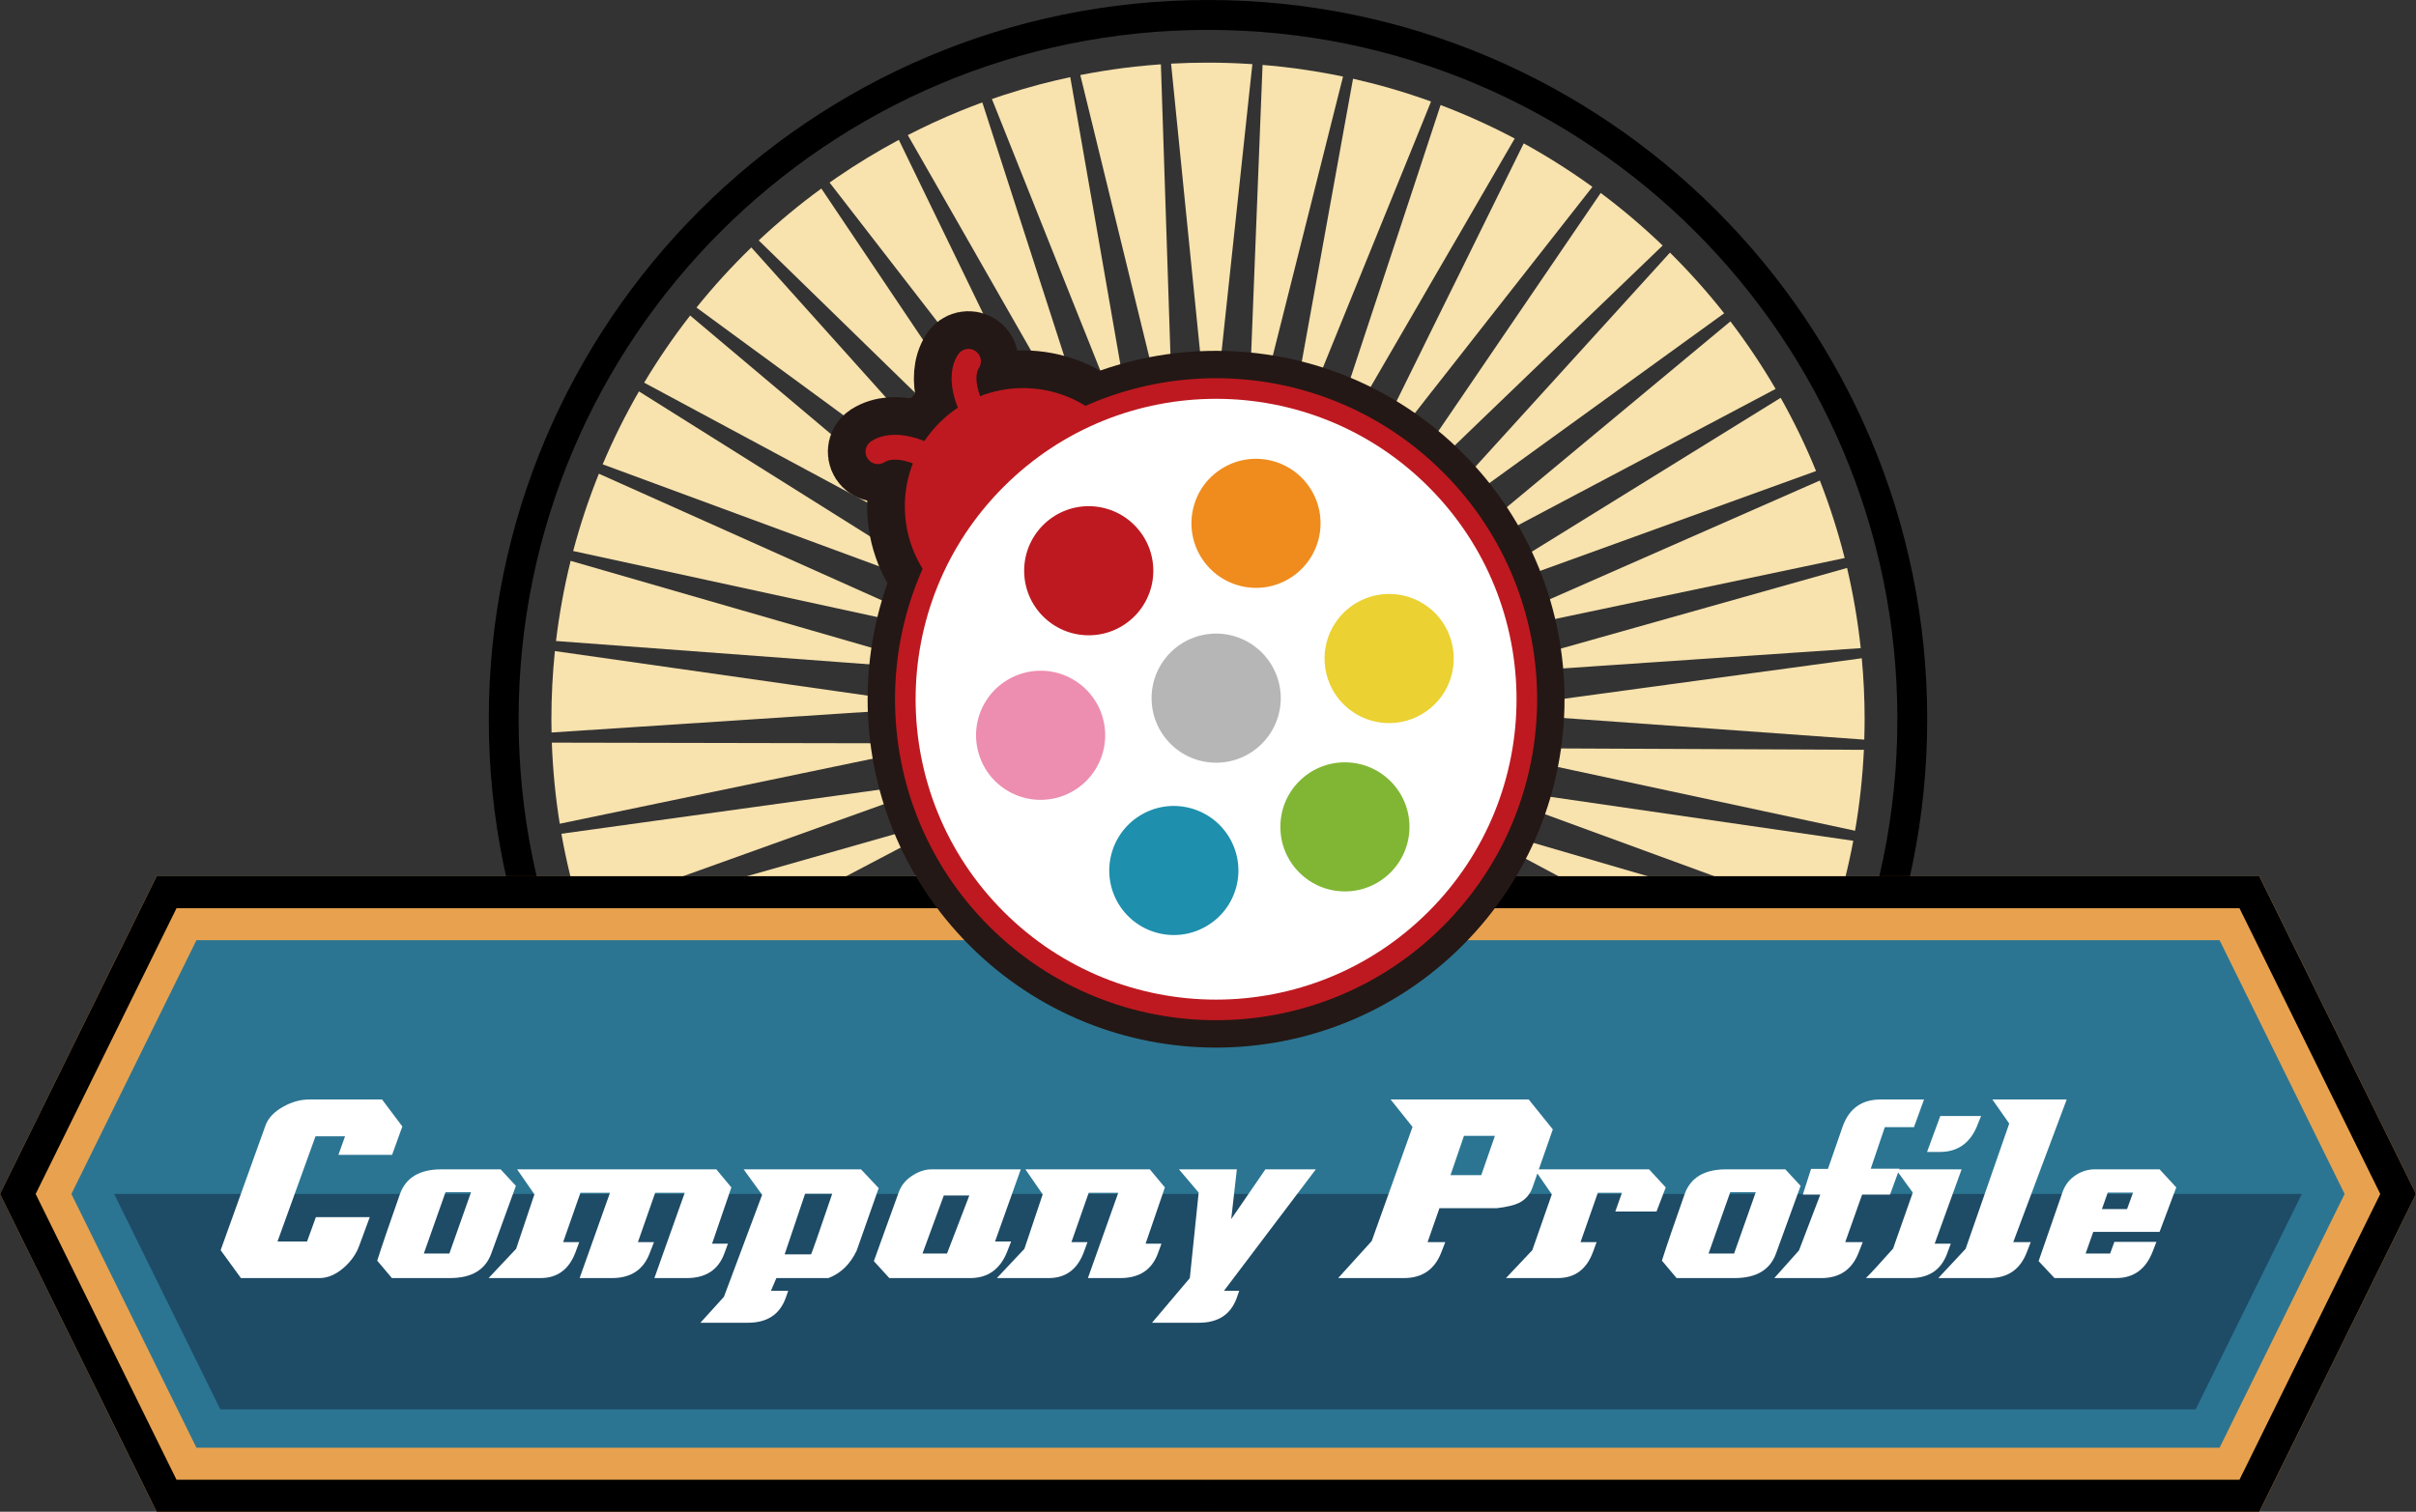 <?xml version="1.0" encoding="utf-8"?>
<!-- Generator: Adobe Illustrator 16.0.4, SVG Export Plug-In . SVG Version: 6.00 Build 0)  -->
<!DOCTYPE svg PUBLIC "-//W3C//DTD SVG 1.1//EN" "http://www.w3.org/Graphics/SVG/1.1/DTD/svg11.dtd">
<svg version="1.1" id="レイヤー_1" xmlns:x="http://ns.adobe.com/Extensibility/1.0/" xmlns:i="http://ns.adobe.com/AdobeIllustrator/10.0/" xmlns:graph="http://ns.adobe.com/Graphs/1.0/"
	 xmlns="http://www.w3.org/2000/svg" xmlns:xlink="http://www.w3.org/1999/xlink" xmlns:a="http://ns.adobe.com/AdobeSVGViewerExtensions/3.0/"
	 x="0px" y="0px" width="165.019px" height="103.284px" viewBox="-2.808 0 165.019 103.284"
	 enable-background="new -2.808 0 165.019 103.284" xml:space="preserve">
<rect x="-2.808" y="0" width="165.019" height="103.284" fill="#333333" stroke="none"/>
<g>
	<g>
		<g>
			<path fill="#F8E2AD" d="M62.805,15.537l1.52,2.664l1.381,2.416l2.517,4.405l2.197,3.849l1.346,2.349l0.786,1.377l-0.786-2.437
				L70.42,26l-2.197-6.809l-2.517-7.799l-1.381-4.278l-0.038-0.117c-0.497,0.185-0.994,0.373-1.482,0.573
				c-0.63,0.257-1.251,0.527-1.867,0.811c-0.588,0.272-1.168,0.557-1.741,0.85l1.741,3.042L62.805,15.537z"/>
			<path fill="#F8E2AD" d="M60.939,21.624l1.867,2.409L64.325,26l1.381,1.782l2.517,3.255l2.104,2.716l-2.104-4.334l-2.517-5.186
				l-1.381-2.846l-1.52-3.136l-1.867-3.845l-2.354-4.851c-1.468,0.787-2.891,1.648-4.253,2.586c-0.161,0.109-0.317,0.22-0.477,0.333
				l0.477,0.614L60.939,21.624z"/>
			<path fill="#F8E2AD" d="M60.939,28.047l1.867,1.817l1.52,1.483l1.381,1.345l2.517,2.453l0.064,0.06l-0.064-0.091l-2.517-3.748
				l-1.381-2.055l-1.52-2.269l-1.867-2.777l-6.607-9.837l-1.039-1.548c-1.5,1.093-2.928,2.278-4.28,3.544l5.318,5.182L60.939,28.047
				z"/>
			<path fill="#F8E2AD" d="M68.223,14.986l2.197,5.51l1.346,3.366l2.923,7.338l0.225,0.558l-0.225-1.277l-2.923-16.787L70.42,5.99
				l-0.126-0.719c-0.695,0.148-1.385,0.312-2.071,0.49c-0.849,0.227-1.688,0.476-2.517,0.746c-0.255,0.084-0.507,0.172-0.764,0.258
				l0.764,1.91L68.223,14.986z"/>
			<path fill="#F8E2AD" d="M74.689,20.307l2.584,10.565l0.095,0.389l-0.095-2.876L76.484,4.393
				c-0.601,0.044-1.199,0.098-1.795,0.162c-0.984,0.111-1.961,0.252-2.923,0.424c-0.265,0.048-0.527,0.097-0.787,0.148l0.787,3.215
				L74.689,20.307z"/>
			<path fill="#F8E2AD" d="M60.939,45.712l1.107,0.082l-1.107-0.321l-6.607-1.909l-18.164-5.246c-0.441,1.788-0.777,3.613-1,5.477
				l19.164,1.426L60.939,45.712z"/>
			<path fill="#F8E2AD" d="M60.939,32.877l1.867,1.366l1.52,1.117l1.381,1.014l0.76,0.557l-0.76-0.849l-1.381-1.538l-1.52-1.699
				l-1.867-2.08l-6.607-7.367l-5.822-6.493c-1.333,1.292-2.584,2.662-3.746,4.107l9.568,7.016L60.939,32.877z"/>
			<path fill="#F8E2AD" d="M60.939,42.99l1.737,0.379l-1.737-0.779l-6.607-2.957l-16.235-7.268c-0.69,1.711-1.278,3.477-1.756,5.281
				l17.991,3.908L60.939,42.99z"/>
			<path fill="#F8E2AD" d="M60.939,36.761l1.867,1.002l1.52,0.818l0.584,0.311l-0.584-0.488l-1.52-1.282l-1.867-1.573l-6.607-5.568
				L44.33,21.556c-1.138,1.461-2.187,2.994-3.141,4.588l13.142,7.063L60.939,36.761z"/>
			<path fill="#F8E2AD" d="M60.939,40.057l1.867,0.688l0.829,0.308l-0.829-0.521l-1.867-1.172l-6.607-4.147l-13.498-8.472
				c-0.923,1.601-1.752,3.265-2.478,4.982l15.976,5.896L60.939,40.057z"/>
			<path fill="#F8E2AD" d="M79.87,31.107l2.679-25.023l0.184-1.701l-0.184-0.012c-0.941-0.06-1.889-0.091-2.847-0.091
				c-0.813,0-1.622,0.019-2.428,0.064l-0.095,0.005l0.095,0.938L79.87,31.107z"/>
			<path fill="#F8E2AD" d="M96.871,40.755l-0.941,0.584l0.941-0.342l1.417-0.512l22.945-8.303c-0.701-1.725-1.513-3.396-2.416-5.003
				L98.288,39.877L96.871,40.755z"/>
			<path fill="#F8E2AD" d="M96.871,37.347l-2.058,1.707l-0.124,0.104l0.124-0.065l2.058-1.089l1.417-0.749l20.183-10.683
				c-0.936-1.604-1.97-3.145-3.088-4.615L98.288,36.167L96.871,37.347z"/>
			<path fill="#F8E2AD" d="M96.871,33.092l-2.058,2.263l-0.759,0.839L93.17,37.17l0.885-0.644l0.759-0.551l2.058-1.486l1.417-1.027
				l16.668-12.058c-1.147-1.458-2.384-2.839-3.702-4.145L98.288,31.531L96.871,33.092z"/>
			<path fill="#F8E2AD" d="M96.871,43.66l-0.027,0.012l0.027-0.006l1.417-0.3l24.9-5.241c-0.457-1.811-1.024-3.58-1.695-5.296
				L98.288,43.035L96.871,43.66z"/>
			<path fill="#F8E2AD" d="M97.428,46.109l0.859-0.059l25.999-1.767c-0.199-1.862-0.515-3.694-0.935-5.481l-25.064,7.065
				L97.428,46.109z"/>
			<path fill="#F8E2AD" d="M60.939,48.337l0.826-0.051l-0.826-0.121l-6.607-0.941l-19.24-2.742
				c-0.155,1.528-0.239,3.078-0.239,4.646c0,0.306,0.004,0.611,0.011,0.917l19.469-1.274L60.939,48.337z"/>
			<path fill="#F8E2AD" d="M86.87,20.495l-2.055,11.353l2.055-5.055l1.173-2.889l2.788-6.86l1.322-3.25l1.901-4.677l0.759-1.878
				l0.122-0.302l-0.122-0.047c-0.25-0.088-0.507-0.179-0.759-0.263c-0.629-0.214-1.263-0.412-1.901-0.596
				c-0.439-0.127-0.877-0.246-1.322-0.359c-0.407-0.102-0.815-0.202-1.223-0.293l-1.565,8.632L86.87,20.495z"/>
			<path fill="#F8E2AD" d="M96.871,27.351l-2.058,3.014l-0.759,1.121l-1.901,2.793l-0.774,1.132l0.774-0.742l1.901-1.827
				l0.759-0.734l2.058-1.976l1.417-1.366l12.468-11.991c-1.336-1.282-2.749-2.485-4.233-3.592l-8.234,12.085L96.871,27.351z"/>
			<path fill="#F8E2AD" d="M82.37,31.303l0.179-0.722l1.782-7.089l2.539-10.091l1.173-4.667l0.882-3.502
				c-0.292-0.063-0.585-0.123-0.882-0.177c-0.391-0.072-0.78-0.142-1.173-0.205c-0.84-0.134-1.683-0.247-2.539-0.335
				c-0.3-0.027-0.599-0.055-0.903-0.079l-0.879,22.26L82.37,31.303z"/>
			<path fill="#F8E2AD" d="M96.871,18.709l-2.058,4.164l-0.759,1.546l-1.901,3.853l-1.322,2.678l-1.465,2.971l1.465-1.868
				l1.322-1.686l1.901-2.422l0.759-0.974l2.058-2.618l1.417-1.81l7.67-9.776c-1.497-1.082-3.063-2.076-4.692-2.972l-2.978,6.037
				L96.871,18.709z"/>
			<path fill="#F8E2AD" d="M94.054,11.84l-1.901,5.762l-1.322,4.005l-2.788,8.448l-0.878,2.67l0.878-1.52l2.788-4.807l1.322-2.277
				l1.901-3.276l0.759-1.316l2.058-3.542l1.417-2.449l2.362-4.074c-0.771-0.409-1.562-0.798-2.362-1.161
				c-0.467-0.215-0.94-0.422-1.417-0.619c-0.424-0.177-0.851-0.343-1.283-0.508l-0.774,2.351L94.054,11.84z"/>
			<path fill="#F8E2AD" d="M75.82,66.609l-1.131,3.457l-2.923,8.942l-1.346,4.108l-2.197,6.717l-0.798,2.439
				c0.267,0.074,0.53,0.149,0.798,0.218c0.724,0.191,1.457,0.366,2.197,0.523c0.448,0.095,0.895,0.179,1.346,0.259
				c0.366,0.066,0.74,0.133,1.11,0.188l1.813-16.54L75.82,66.609z"/>
			<path fill="#F8E2AD" d="M96.871,62.213l-2.058-1.298l-0.759-0.481l-0.286-0.18l0.286,0.277l0.759,0.736l2.058,1.993l1.417,1.377
				l14.836,14.383c1.238-1.38,2.393-2.841,3.451-4.369L98.288,63.108L96.871,62.213z"/>
			<path fill="#F8E2AD" d="M88.043,81.529l-1.173-3.666l-2.539-7.93l-1.041-3.258l1.041,10.11l1.729,16.738
				c0.271-0.039,0.54-0.08,0.81-0.124c0.393-0.063,0.782-0.131,1.173-0.207c0.938-0.176,1.868-0.38,2.788-0.614
				c0.23-0.058,0.46-0.118,0.688-0.18l-0.688-2.157L88.043,81.529z"/>
			<path fill="#F8E2AD" d="M96.871,71.239l-2.058-2.303l-0.759-0.857l-1.901-2.131l-1.322-1.478l-0.688-0.772l0.688,1.198l1.322,2.3
				l1.901,3.305l0.759,1.331l2.058,3.574l1.417,2.471l5.298,9.212c1.573-0.993,3.085-2.081,4.521-3.257l-9.818-11.004L96.871,71.239
				z"/>
			<path fill="#F8E2AD" d="M94.813,84.897l-0.759-1.581l-1.901-3.942l-1.322-2.736l-2.788-5.784l-1.173-2.432l-1.163-2.416
				l1.163,4.713l1.173,4.743l2.788,11.275l1.322,5.341l0.03,0.135c0.631-0.185,1.252-0.381,1.871-0.588
				c0.252-0.087,0.509-0.172,0.759-0.266c0.694-0.248,1.379-0.51,2.058-0.79c0.188-0.077,0.375-0.157,0.561-0.237l-0.561-1.171
				L94.813,84.897z"/>
			<path fill="#F8E2AD" d="M96.871,78.279l-2.058-3.076l-0.759-1.141l-1.901-2.845l-1.322-1.98l-2.788-4.172l-0.039-0.058
				l0.039,0.095l2.788,6.941l1.322,3.285l1.901,4.733l0.759,1.896l2.058,5.115l1.195,2.979l0.222-0.103
				c1.627-0.737,3.199-1.573,4.712-2.496l-4.712-7.052L96.871,78.279z"/>
			<path fill="#F8E2AD" d="M96.871,66.163l-2.058-1.737l-0.759-0.647l-1.901-1.608l-0.076-0.065l0.076,0.098l1.901,2.442
				l0.759,0.981l2.058,2.642l1.417,1.822l10.349,13.297c1.421-1.2,2.764-2.485,4.025-3.852L98.288,67.367L96.871,66.163z"/>
			<path fill="#F8E2AD" d="M124.356,44.972l-26.068,3.547l-0.618,0.085l0.618,0.042l26.239,1.887
				c0.014-0.469,0.024-0.936,0.024-1.404C124.552,47.728,124.483,46.342,124.356,44.972z"/>
			<path fill="#F8E2AD" d="M97.558,51.105l0.729,0.158l25.611,5.494c0.312-1.808,0.515-3.652,0.603-5.529l-26.214-0.119
				L97.558,51.105z"/>
			<path fill="#F8E2AD" d="M97.104,53.57l1.184,0.436l24.121,8.832c0.564-1.754,1.024-3.554,1.367-5.395l-25.488-3.699L97.104,53.57
				z"/>
			<path fill="#F8E2AD" d="M96.871,58.947l-1.683-0.755l1.683,1.226l1.417,1.034l18.682,13.63c1.032-1.54,1.971-3.143,2.809-4.812
				l-21.49-9.682L96.871,58.947z"/>
			<path fill="#F8E2AD" d="M96.871,56.114l-0.564-0.165l0.564,0.3l1.417,0.756l21.796,11.646c0.808-1.664,1.517-3.383,2.11-5.153
				l-23.906-6.974L96.871,56.114z"/>
			<path fill="#F8E2AD" d="M82.549,77.167L80.805,67l-0.997,26.977c0.923,0,1.836-0.033,2.74-0.09c0.6-0.04,1.195-0.088,1.782-0.15
				c0.353-0.034,0.698-0.072,1.047-0.116l-1.047-6.076L82.549,77.167z"/>
			<path fill="#F8E2AD" d="M60.939,50.974l0.89-0.186h-0.89l-6.607-0.013l-19.45-0.038c0.07,1.879,0.249,3.729,0.542,5.541
				l18.908-3.932L60.939,50.974z"/>
			<path fill="#F8E2AD" d="M60.939,64.329l1.867-1.782l1.52-1.46l1.134-1.082l-1.134,0.703l-1.52,0.949l-1.867,1.159l-6.607,4.109
				l-11.781,7.331c1.046,1.539,2.184,3.012,3.409,4.408l8.372-8.01L60.939,64.329z"/>
			<path fill="#F8E2AD" d="M60.939,56.735l1.867-0.981l0.191-0.101l-0.191,0.052l-1.867,0.534l-6.607,1.882l-17.277,4.913
				c0.583,1.779,1.267,3.509,2.057,5.183l15.22-8.007L60.939,56.735z"/>
			<path fill="#F8E2AD" d="M60.939,53.73l1.306-0.466l-1.306,0.177l-6.607,0.917l-18.797,2.605c0.33,1.843,0.764,3.652,1.311,5.412
				l17.487-6.274L60.939,53.73z"/>
			<path fill="#F8E2AD" d="M60.939,69.718l1.867-2.367l1.52-1.93l1.381-1.751l1.413-1.788l-1.413,1.179l-1.381,1.154l-1.52,1.272
				l-1.867,1.559l-6.607,5.522l-7.914,6.613c1.246,1.379,2.578,2.683,3.986,3.897l3.928-4.982L60.939,69.718z"/>
			<path fill="#F8E2AD" d="M60.939,60.172l1.867-1.345l1.269-0.914l-1.269,0.564l-1.867,0.826l-6.607,2.924l-14.923,6.609
				c0.821,1.676,1.745,3.293,2.762,4.842l12.161-8.75L60.939,60.172z"/>
			<path fill="#F8E2AD" d="M62.805,74.172l1.52-2.608l1.381-2.369l2.517-4.314l0.801-1.371l-0.801,0.883l-2.517,2.787l-1.381,1.525
				l-1.52,1.684l-1.867,2.065l-6.607,7.31l-3.401,3.76c1.091,0.914,2.225,1.776,3.401,2.586c0.355,0.245,0.722,0.489,1.087,0.727
				l5.52-9.466L62.805,74.172z"/>
			<path fill="#F8E2AD" d="M77.273,72.728l-2.584,14.488l-1.13,6.338c0.378,0.052,0.752,0.098,1.13,0.142
				c0.856,0.093,1.718,0.167,2.584,0.212c0.61,0.032,1.229,0.054,1.848,0.06l-0.82-26.986L77.273,72.728z"/>
			<path fill="#F8E2AD" d="M70.42,77.689l1.346-5.285l1.652-6.508l-1.652,3.374l-1.346,2.74l-2.197,4.481l-2.517,5.137l-1.381,2.814
				l-1.52,3.105l-1.271,2.592c0.42,0.186,0.844,0.365,1.271,0.537c0.5,0.208,1.008,0.402,1.52,0.591
				c0.458,0.164,0.916,0.323,1.381,0.477c0.353,0.115,0.703,0.229,1.058,0.333l1.459-5.742L70.42,77.689z"/>
			<path fill="#F8E2AD" d="M64.325,81.499l1.381-3.374l2.517-6.15l2.197-5.368l0.714-1.749l-0.714,1.058l-2.197,3.241l-2.517,3.718
				l-1.381,2.041l-1.52,2.243l-1.867,2.754l-4.94,7.291c1.573,0.98,3.21,1.867,4.906,2.652l0.034-0.077l1.867-4.56L64.325,81.499z"
				/>
		</g>
		<path fill-rule="evenodd" clip-rule="evenodd" d="M79.701,2.043c26,0,47.086,21.085,47.086,47.083
			c0,26-21.087,47.086-47.086,47.086v2.042c27.126,0,49.125-21.999,49.125-49.128C128.826,22,106.828,0,79.701,0V2.043z
			 M79.701,96.212c-26,0-47.087-21.086-47.087-47.086c0-25.999,21.087-47.083,47.087-47.083V0C52.576,0,30.577,22,30.577,49.126
			c0,27.129,21.999,49.128,49.125,49.128V96.212z"/>
	</g>
	<polygon fill-rule="evenodd" clip-rule="evenodd" fill="#E8A24F" points="7.886,59.865 151.516,59.865 162.211,81.573 
		151.516,103.284 7.886,103.284 -2.808,81.573 	"/>
	<path fill-rule="evenodd" clip-rule="evenodd" d="M79.701,59.865h71.809l10.7,21.708l-10.7,21.711H79.701v-2.188h70.454
		l9.615-19.523l-9.615-19.521H79.701V59.865z M7.89,59.865h71.811v2.188H9.248l-9.62,19.521l9.62,19.523h70.454v2.188H7.89
		L-2.808,81.573L7.89,59.865z"/>
	<polygon fill-rule="evenodd" clip-rule="evenodd" fill="#2B7592" points="10.609,64.235 148.795,64.235 157.336,81.573 
		148.795,98.909 10.609,98.909 2.068,81.573 	"/>
	<g>
		<g>
			<g>
				<path fill="#BE1920" stroke="#231815" stroke-width="5.149" stroke-miterlimit="10" d="M72.78,28.879
					c3.161,3.153,3.158,8.272,0.004,11.424c-3.154,3.156-8.269,3.156-11.422,0c-3.158-3.153-3.158-8.271,0-11.424
					C64.514,25.727,69.629,25.726,72.78,28.879z"/>
				<path fill="#FFFFFF" stroke="#231815" stroke-width="5.149" stroke-miterlimit="10" d="M95.261,32.764
					c8.291,8.284,8.291,21.729-0.002,30.017c-8.29,8.29-21.728,8.29-30.017,0c-8.286-8.288-8.286-21.732,0-30.017
					C73.531,24.471,86.969,24.471,95.261,32.764z"/>
				<path fill="#B5B6B5" stroke="#231815" stroke-width="5.149" stroke-miterlimit="10" d="M80.261,43.287
					c2.435,0.004,4.405,1.977,4.411,4.414c-0.006,2.433-1.98,4.407-4.411,4.407c-2.436,0.003-4.413-1.972-4.413-4.407
					C75.848,45.258,77.826,43.287,80.261,43.287z"/>
				<path fill="#BE1920" stroke="#231815" stroke-width="5.149" stroke-miterlimit="10" d="M71.554,34.582
					c2.438,0.006,4.412,1.979,4.412,4.411c0,2.433-1.974,4.411-4.412,4.411c-2.436,0-4.409-1.971-4.409-4.411
					C67.145,36.561,69.12,34.582,71.554,34.582z"/>
				<path fill="#80B633" stroke="#231815" stroke-width="5.149" stroke-miterlimit="10" d="M89.052,52.083
					c2.435,0.002,4.411,1.974,4.411,4.408c0,2.434-1.977,4.411-4.411,4.411s-4.412-1.976-4.406-4.411
					C84.639,54.056,86.617,52.083,89.052,52.083z"/>
				<path fill="#1E8FAD" stroke="#231815" stroke-width="5.149" stroke-miterlimit="10" d="M73.613,61.792
					c-1.276-2.074-0.634-4.789,1.438-6.07c2.07-1.28,4.784-0.636,6.068,1.435c1.281,2.074,0.641,4.793-1.438,6.068
					C77.611,64.506,74.897,63.86,73.613,61.792z"/>
				<path fill="#EF8C1D" stroke="#231815" stroke-width="5.149" stroke-miterlimit="10" d="M79.229,38.07
					c-1.28-2.075-0.637-4.789,1.435-6.066c2.069-1.281,4.787-0.637,6.067,1.432c1.282,2.073,0.635,4.789-1.438,6.07
					C83.22,40.788,80.51,40.138,79.229,38.07z"/>
				<path fill="#ED8DAF" stroke="#231815" stroke-width="5.149" stroke-miterlimit="10" d="M64.551,47.865
					c1.316-2.055,4.043-2.657,6.09-1.348c2.055,1.315,2.654,4.037,1.345,6.089c-1.316,2.058-4.037,2.659-6.094,1.345
					C63.844,52.642,63.242,49.911,64.551,47.865z"/>
				<path fill="#EBD131" stroke="#231815" stroke-width="5.149" stroke-miterlimit="10" d="M88.359,42.617
					c1.313-2.053,4.039-2.651,6.091-1.344c2.05,1.311,2.649,4.04,1.345,6.09c-1.319,2.053-4.044,2.658-6.096,1.345
					C87.643,47.396,87.047,44.668,88.359,42.617z"/>
				<g>
					<path fill="#BE1920" stroke="#231815" stroke-width="5.149" stroke-miterlimit="10" d="M60.512,32.003
						c-0.136,0-0.274-0.034-0.403-0.102c-0.423-0.228-1.792-0.774-2.493-0.326c-0.396,0.254-0.92,0.137-1.173-0.259
						c-0.252-0.395-0.134-0.919,0.26-1.173c1.667-1.062,3.958,0.125,4.214,0.264c0.413,0.225,0.563,0.736,0.343,1.148
						C61.105,31.84,60.813,32.003,60.512,32.003z"/>
				</g>
				<g>
					<path fill="#BE1920" stroke="#231815" stroke-width="5.149" stroke-miterlimit="10" d="M63.636,28.886
						c-0.302,0-0.594-0.161-0.747-0.445c-0.139-0.255-1.327-2.548-0.263-4.214c0.251-0.394,0.776-0.512,1.172-0.257
						c0.396,0.252,0.511,0.777,0.258,1.17c-0.418,0.66,0.038,1.963,0.324,2.493c0.226,0.412,0.072,0.928-0.34,1.15
						C63.911,28.853,63.773,28.886,63.636,28.886z"/>
				</g>
			</g>
		</g>
	</g>
	<g>
		<g>
			<g>
				<path fill="#BE1920" d="M72.78,28.879c3.161,3.153,3.158,8.272,0.004,11.424c-3.154,3.156-8.269,3.156-11.422,0
					c-3.158-3.153-3.158-8.271,0-11.424C64.514,25.727,69.629,25.726,72.78,28.879z"/>
				<path fill="#FFFFFF" stroke="#BE1920" stroke-width="1.407" stroke-miterlimit="10" d="M95.261,32.764
					c8.291,8.284,8.291,21.729-0.002,30.017c-8.29,8.29-21.728,8.29-30.017,0c-8.286-8.288-8.286-21.732,0-30.017
					C73.531,24.471,86.969,24.471,95.261,32.764z"/>
				<path fill="#B5B6B5" d="M80.261,43.287c2.435,0.004,4.405,1.977,4.411,4.414c-0.006,2.433-1.98,4.407-4.411,4.407
					c-2.436,0.003-4.413-1.972-4.413-4.407C75.848,45.258,77.826,43.287,80.261,43.287z"/>
				<path fill="#BE1920" d="M71.554,34.582c2.438,0.006,4.412,1.979,4.412,4.411c0,2.433-1.974,4.411-4.412,4.411
					c-2.436,0-4.409-1.971-4.409-4.411C67.145,36.561,69.12,34.582,71.554,34.582z"/>
				<path fill="#80B633" d="M89.052,52.083c2.435,0.002,4.411,1.974,4.411,4.408c0,2.434-1.977,4.411-4.411,4.411
					s-4.412-1.976-4.406-4.411C84.639,54.056,86.617,52.083,89.052,52.083z"/>
				<path fill="#1E8FAD" d="M73.613,61.792c-1.276-2.074-0.634-4.789,1.438-6.07c2.07-1.28,4.784-0.636,6.068,1.435
					c1.281,2.074,0.641,4.793-1.438,6.068C77.611,64.506,74.897,63.86,73.613,61.792z"/>
				<path fill="#EF8C1D" d="M79.229,38.07c-1.28-2.075-0.637-4.789,1.435-6.066c2.069-1.281,4.787-0.637,6.067,1.432
					c1.282,2.073,0.635,4.789-1.438,6.07C83.22,40.788,80.51,40.138,79.229,38.07z"/>
				<path fill="#ED8DAF" d="M64.551,47.865c1.316-2.055,4.043-2.657,6.09-1.348c2.055,1.315,2.654,4.037,1.345,6.089
					c-1.316,2.058-4.037,2.659-6.094,1.345C63.844,52.642,63.242,49.911,64.551,47.865z"/>
				<path fill="#EBD131" d="M88.359,42.617c1.313-2.053,4.039-2.651,6.091-1.344c2.05,1.311,2.649,4.04,1.345,6.09
					c-1.319,2.053-4.044,2.658-6.096,1.345C87.643,47.396,87.047,44.668,88.359,42.617z"/>
				<g>
					<path fill="#BE1920" d="M60.512,32.003c-0.136,0-0.274-0.034-0.403-0.102c-0.423-0.228-1.792-0.774-2.493-0.326
						c-0.396,0.254-0.92,0.137-1.173-0.259c-0.252-0.395-0.134-0.919,0.26-1.173c1.667-1.062,3.958,0.125,4.214,0.264
						c0.413,0.225,0.563,0.736,0.343,1.148C61.105,31.84,60.813,32.003,60.512,32.003z"/>
				</g>
				<g>
					<path fill="#BE1920" d="M63.636,28.886c-0.302,0-0.594-0.161-0.747-0.445c-0.139-0.255-1.327-2.548-0.263-4.214
						c0.251-0.394,0.776-0.512,1.172-0.257c0.396,0.252,0.511,0.777,0.258,1.17c-0.418,0.66,0.038,1.963,0.324,2.493
						c0.226,0.412,0.072,0.928-0.34,1.15C63.911,28.853,63.773,28.886,63.636,28.886z"/>
				</g>
			</g>
		</g>
	</g>
	<polygon fill-rule="evenodd" clip-rule="evenodd" fill="#1E4B66" points="4.989,81.573 12.241,96.287 147.162,96.287 
		154.414,81.573 	"/>
	<g>
		<path fill="#FFFFFF" d="M24.673,76.962l-0.7,1.938h-3.666l0.453-1.266h-2.018l-2.595,7.184h2.018l0.604-1.662h3.679l-0.714,1.938
			c-0.21,0.579-0.567,1.088-1.071,1.524c-0.54,0.469-1.094,0.702-1.661,0.702h-5.354l-1.386-1.906l3.061-8.512
			c0.183-0.519,0.6-0.956,1.25-1.312c0.577-0.314,1.158-0.473,1.744-0.473h4.969L24.673,76.962z"/>
		<path fill="#FFFFFF" d="M32.429,81.02l-1.675,4.606c-0.403,1.129-1.346,1.693-2.828,1.693h-3.967l-1.002-1.189
			c0.33-1.037,0.847-2.553,1.551-4.546c0.403-1.129,1.346-1.693,2.828-1.693h4.05L32.429,81.02z M29.367,81.447h-1.744l-1.482,4.195
			h1.744L29.367,81.447z"/>
		<path fill="#FFFFFF" d="M47.146,81.126l-1.318,3.845h1.084l-0.247,0.671c-0.412,1.118-1.268,1.678-2.567,1.678h-2.21l2.073-5.827
			h-2.018l-1.18,3.371h1.098l-0.302,0.778c-0.43,1.118-1.286,1.678-2.567,1.678h-2.21l2.073-5.827h-2.018l-1.181,3.371h1.098
			l-0.247,0.671c-0.439,1.19-1.24,1.785-2.402,1.785h-3.542l1.881-1.998l1.249-3.722l-1.181-1.709h13.605L47.146,81.126z"/>
		<path fill="#FFFFFF" d="M57.208,81.172l-1.497,4.256c-0.439,0.936-1.084,1.566-1.936,1.892H50.22l-0.371,0.869h1.181l-0.178,0.504
			c-0.412,1.118-1.268,1.678-2.567,1.678h-3.253l1.606-1.77l2.608-6.971l-1.263-1.739H56L57.208,81.172z M54.037,81.554h-1.853
			l-1.4,4.148h1.798C52.609,85.713,53.094,84.331,54.037,81.554z"/>
		<path fill="#FFFFFF" d="M66.914,79.891l-1.757,4.927h1.098l-0.261,0.672c-0.476,1.22-1.323,1.83-2.54,1.83h-5.519l-1.057-1.159
			l1.703-4.714c0.173-0.478,0.499-0.864,0.975-1.159c0.421-0.264,0.842-0.396,1.263-0.396H66.914z M63.4,81.676h-1.743l-1.456,3.966
			h1.675L63.4,81.676z"/>
		<path fill="#FFFFFF" d="M76.757,81.126l-1.318,3.845h1.084l-0.247,0.671c-0.412,1.118-1.268,1.678-2.567,1.678h-2.21l2.073-5.827
			h-2.018l-1.181,3.371h1.098l-0.247,0.671c-0.439,1.19-1.24,1.785-2.402,1.785H65.28l1.881-1.998L68.41,81.6l-1.181-1.709h8.498
			L76.757,81.126z"/>
		<path fill="#FFFFFF" d="M87.066,79.891l-6.273,8.298h1.043l-0.178,0.504c-0.412,1.118-1.268,1.678-2.567,1.678h-3.212l2.581-3.051
			l0.604-5.842l-1.346-1.587h3.954l-0.385,3.401l2.334-3.401H87.066z"/>
		<path fill="#FFFFFF" d="M103.253,77.161l-1.387,3.966c-0.174,0.488-0.49,0.845-0.947,1.068c-0.32,0.152-0.819,0.27-1.496,0.351
			H95.51c-0.201,0.58-0.472,1.353-0.81,2.318h1.208l-0.261,0.671c-0.448,1.19-1.305,1.785-2.567,1.785h-4.489l2.293-2.532
			l2.787-7.795l-1.497-1.876h9.432L103.253,77.161z M99.299,77.603h-2.114l-0.92,2.685h2.101L99.299,77.603z"/>
		<path fill="#FFFFFF" d="M110.967,81.126l-0.631,1.647h-2.814l0.453-1.281h-1.647l-1.181,3.371h1.098l-0.247,0.671
			c-0.438,1.19-1.24,1.785-2.402,1.785h-3.542l1.799-1.906l1.332-3.813l-1.181-1.709h7.824L110.967,81.126z"/>
		<path fill="#FFFFFF" d="M120.178,81.02l-1.675,4.606c-0.403,1.129-1.346,1.693-2.828,1.693h-3.968l-1.002-1.189
			c0.329-1.037,0.847-2.553,1.552-4.546c0.402-1.129,1.345-1.693,2.827-1.693h4.051L120.178,81.02z M117.117,81.447h-1.743
			l-1.483,4.195h1.744L117.117,81.447z"/>
		<path fill="#FFFFFF" d="M128.608,75.117l-0.687,1.892h-1.991l-0.961,2.837h1.964l-0.646,1.77h-1.908l-1.153,3.249h1.194
			l-0.261,0.671c-0.448,1.19-1.305,1.785-2.567,1.785h-3.212l1.688-1.892l1.455-3.813h-1.194l0.562-1.754h1.153l1.029-2.959
			c0.448-1.19,1.305-1.785,2.567-1.785H128.608z"/>
		<path fill="#FFFFFF" d="M131.175,79.891l-1.84,5.08h1.099l-0.247,0.671c-0.412,1.118-1.245,1.678-2.499,1.678h-3.048
			c0.303-0.295,0.92-0.966,1.854-2.014l1.346-3.828l-1.153-1.587H131.175z M132.506,76.246l-0.315,0.778
			c-0.494,1.118-1.327,1.678-2.498,1.678h-0.879l0.906-2.456H132.506z"/>
		<path fill="#FFFFFF" d="M138.354,75.117l-3.651,9.747h1.194l-0.261,0.671c-0.448,1.19-1.304,1.785-2.567,1.785h-3.486l1.866-1.998
			l2.979-8.558l-1.153-1.647H138.354z"/>
		<path fill="#FFFFFF" d="M145.837,81.126l-1.14,3.036h-4.53l-0.521,1.479h1.675l0.288-0.793h2.87l-0.247,0.641
			c-0.467,1.22-1.3,1.83-2.499,1.83h-4.215l-1.084-1.159l1.634-4.714c0.183-0.519,0.508-0.92,0.975-1.205
			c0.384-0.233,0.796-0.351,1.235-0.351h4.42L145.837,81.126z M142.885,81.478h-1.729l-0.398,1.129h1.716L142.885,81.478z"/>
	</g>
</g>
</svg>
